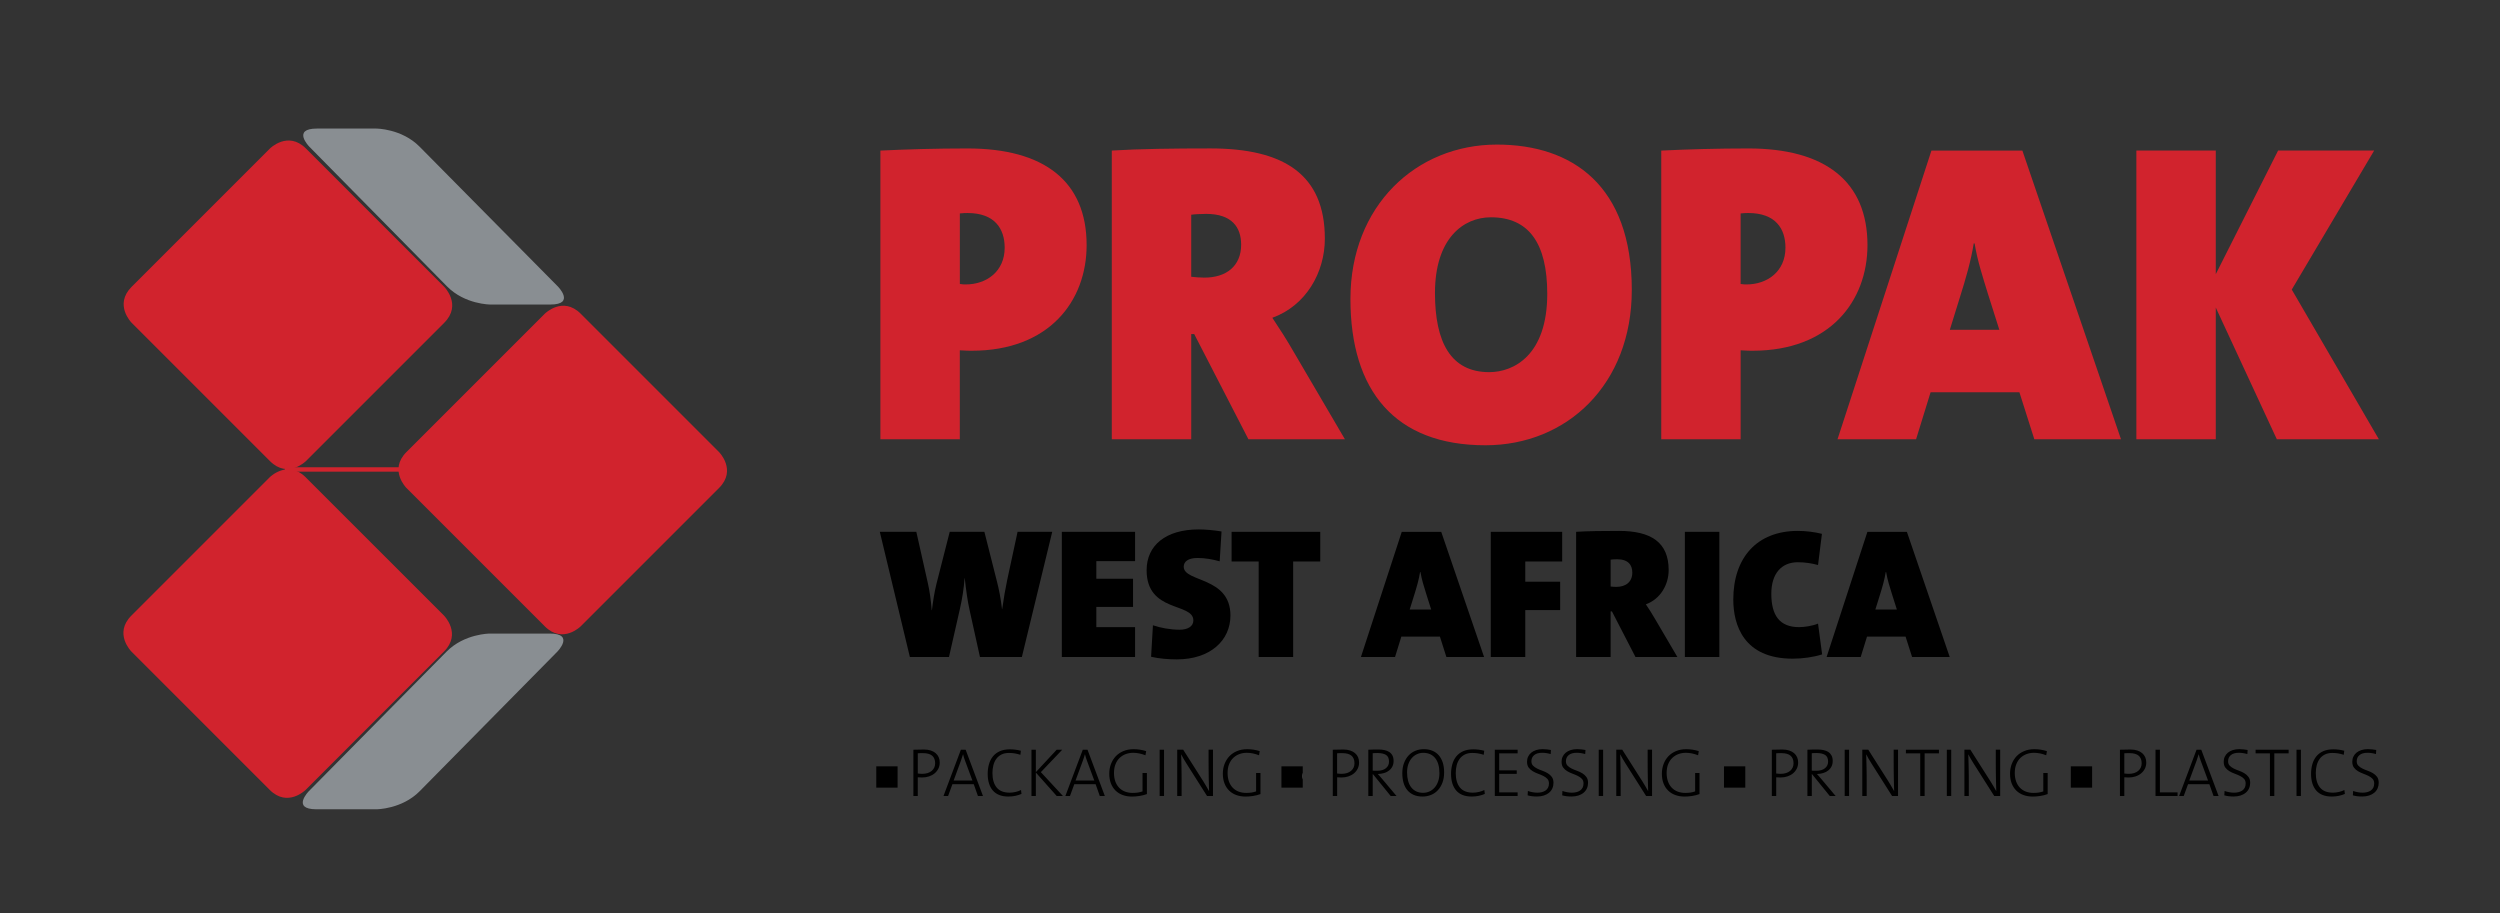 <?xml version="1.0" encoding="utf-8"?>
<!-- Generator: Adobe Illustrator 27.3.1, SVG Export Plug-In . SVG Version: 6.00 Build 0)  -->
<svg version="1.1" id="Layer_1" xmlns="http://www.w3.org/2000/svg" xmlns:xlink="http://www.w3.org/1999/xlink" x="0px" y="0px"
	 viewBox="0 0 983 359" style="enable-background:new 0 0 983 359;" xml:space="preserve">
<rect x="0" y="0" width="983" height="359" fill="#333333" stroke="none"/>
<style type="text/css">
	.st0{fill:#D1232D;}
	.st1{fill:#898E92;}
	.st2{fill:none;stroke:#D1232D;stroke-width:1.714;stroke-linecap:round;stroke-linejoin:round;}
	.st3{fill:#FFFFFF;}
</style>
<g>
	<path class="st0" d="M380.43,83.76c-0.51,0-1.68,0-3.02,0.16v27.75c1.18,0.17,1.84,0.17,2.35,0.17c8.06,0,15.28-5.04,15.28-14.46
		C395.03,89.98,391.17,83.76,380.43,83.76 M382.1,137.91c-0.67,0-2.52,0-4.7-0.17v34.98h-31.23V59.21
		c10.41-0.5,21.82-0.84,34.25-0.84c30.21,0,46.84,12.95,46.84,38.01C427.26,118.4,412.49,137.91,382.1,137.91"/>
	<path class="st0" d="M474.26,84.1c-2.02,0-4.87,0.16-5.87,0.33v24.39c1.17,0.17,3.52,0.34,5.2,0.34c8.56,0,14.43-4.54,14.43-12.95
		C488.02,89.48,484.5,84.1,474.26,84.1 M490.88,172.72l-21.32-41.37h-1.17v41.37h-31.23V59.2c10.58-0.67,24.51-0.84,38.79-0.84
		c28.87,0,44.98,10.25,44.98,35.48c0,13.45-7.55,26.4-20.65,31.11c3.03,4.54,5.71,8.74,8.23,13.12l20.31,34.64H490.88z"/>
	<path class="st0" d="M586.22,85.44c-10.92,0-21.99,8.41-21.99,29.77c0,19.34,6.21,31.12,21.32,31.12c9.74,0,22.83-6.73,22.83-30.78
		C608.38,95.7,601.17,85.44,586.22,85.44 M584.04,175.08c-35.59,0-53.05-21.53-53.05-57.52c0-36.66,25.85-60.71,57.58-60.71
		c29.54,0,53.05,15.97,53.05,57.18C641.63,151.03,616.28,175.08,584.04,175.08"/>
	<path class="st0" d="M687.44,83.76c-0.51,0-1.68,0-3.03,0.16v27.75c1.17,0.17,1.85,0.17,2.35,0.17c8.06,0,15.28-5.04,15.28-14.46
		C702.05,89.98,698.19,83.76,687.44,83.76 M689.12,137.91c-0.67,0-2.51,0-4.7-0.17v34.98h-31.22V59.21
		c10.41-0.5,21.83-0.84,34.25-0.84c30.21,0,46.84,12.95,46.84,38.01C734.28,118.4,719.5,137.91,689.12,137.91"/>
	<path class="st0" d="M781.61,115.38c-2.01-6.56-4.02-12.61-5.2-19.67h-0.34c-1.01,6.56-3.19,14.13-5.54,21.52l-3.86,12.45h19.47
		L781.61,115.38z M799.9,172.73l-5.87-18.5h-34.92l-5.71,18.5h-30.89l36.93-113.52h35.76l38.78,113.52H799.9z"/>
</g>
<polygon class="st0" points="895.25,172.72 871.24,120.93 871.24,172.72 840.02,172.72 840.02,59.2 871.24,59.2 871.24,107.81 
	895.75,59.2 933.52,59.2 901.12,113.86 935.37,172.72 "/>
<g>
	<path class="st0" d="M159.82,191.88c0,0-7.07-7.07,0-14.14l54.38-54.38c0,0,7.08-7.08,14.14,0l54.38,54.38c0,0,7.08,7.08,0,14.14
		l-54.38,54.38c0,0-7.07,7.08-14.14,0L159.82,191.88z"/>
	<path class="st0" d="M51.67,256.19c0,0-7.08-7.07,0-14.15l54.37-54.37c0,0,7.07-7.08,14.15,0l54.38,54.37c0,0,7.07,7.08,0,14.15
		l-54.38,54.38c0,0-7.08,7.07-14.15,0L51.67,256.19z"/>
</g>
<g>
	<path class="st0" d="M51.76,126.92c0,0-7.07-7.07,0-14.15l54.38-54.38c0,0,7.08-7.07,14.15,0l54.38,54.38c0,0,7.07,7.08,0,14.15
		l-54.38,54.38c0,0-7.07,7.07-14.15,0L51.76,126.92z"/>
	<path class="st1" d="M192.79,119.74c0,0-10,0-17.02-7.13l-54.14-54.93c0,0-7.02-7.13,2.98-7.13h23.32c0,0,10,0,17.04,7.11
		l54.38,54.98c0,0,7.03,7.1-2.97,7.1L192.79,119.74z"/>
</g>
<g>
	<path class="st1" d="M192.58,249.12c0,0-10,0-17.02,7.13l-54.12,54.84c0,0-7.02,7.12,2.98,7.12h23.59c0,0,10,0,17.02-7.12
		l54.1-54.85c0,0,7.02-7.12-2.98-7.12L192.58,249.12z"/>
</g>
<line class="st2" x1="171.62" y1="184.59" x2="112.82" y2="184.59"/>
<g>
	<path d="M401.8,258.33h-16.48l-4.08-18.45c-0.8-3.57-1.39-7.87-1.9-12.54h-0.07c-0.3,4.3-0.95,8.17-1.82,12.03l-4.31,18.96h-15.38
		l-11.82-49.22h14.36l4.52,20.12c0.73,3.14,1.24,7,1.53,10.71h0.08c0.44-3.57,0.95-7,1.82-10.49l5.18-20.34h13.63l4.96,19.61
		c0.73,2.84,1.53,6.7,1.97,10.79h0.07c0.59-4.23,1.24-8.02,1.97-11.45l4.08-18.95h13.63L401.8,258.33z"/>
</g>
<polygon points="417.51,258.33 417.51,209.11 446.31,209.11 446.31,220.64 431.08,220.64 431.08,227.56 445.51,227.56 
	445.51,238.64 431.08,238.64 431.08,246.59 446.31,246.59 446.31,258.33 "/>
<g>
	<path d="M462.74,259.27c-3.35,0-6.85-0.28-10.13-1.02l0.72-12.39c2.7,0.95,6.78,1.75,10.5,1.75c3.28,0,5.4-1.39,5.4-3.64
		c0-7.15-18.38-2.92-18.38-19.76c0-9.77,7.51-16.04,20.49-16.04c2.48,0,5.91,0.29,8.97,0.8l-0.73,11.74
		c-2.84-0.8-5.76-1.31-8.75-1.31c-3.79,0-5.39,1.53-5.39,3.43c0,6.2,18.37,3.79,18.37,19.18
		C483.81,251.84,475.86,259.27,462.74,259.27"/>
</g>
<polygon points="508.47,220.78 508.47,258.33 494.91,258.33 494.91,220.78 484.26,220.78 484.26,209.11 519.12,209.11 
	519.12,220.78 "/>
<g>
	<path d="M560.78,233.47c-0.87-2.84-1.75-5.47-2.26-8.53h-0.15c-0.43,2.85-1.38,6.13-2.4,9.34l-1.68,5.39h8.45L560.78,233.47z
		 M568.72,258.33l-2.55-8.02h-15.16l-2.48,8.02h-13.41l16.05-49.21h15.52l16.85,49.21H568.72z"/>
</g>
<polygon points="599.74,220.78 599.74,228.73 613.45,228.73 613.45,239.88 599.74,239.88 599.74,258.33 586.17,258.33 
	586.17,209.11 614.25,209.11 614.25,220.78 "/>
<g>
	<path d="M635.85,219.9c-0.88,0-2.12,0.07-2.55,0.15v10.57c0.51,0.07,1.52,0.14,2.25,0.14c3.72,0,6.27-1.96,6.27-5.61
		C641.83,222.24,640.3,219.9,635.85,219.9 M643.07,258.33l-9.26-17.94h-0.51v17.94h-13.57v-49.22c4.59-0.29,10.65-0.36,16.85-0.36
		c12.54,0,19.54,4.45,19.54,15.38c0,5.83-3.29,11.45-8.97,13.49c1.32,1.96,2.49,3.79,3.58,5.69l8.82,15.02H643.07z"/>
</g>
<rect x="662.49" y="209.11" width="13.56" height="49.22"/>
<g>
	<path d="M704.86,258.99c-19.32,0-23.33-13.35-23.33-23.26c0-16.41,9.26-26.98,25.37-26.98c3.21,0,6.63,0.44,9.48,1.16l-1.53,12.26
		c-2.34-0.66-5.18-1.1-7.95-1.1c-6.41,0-10.42,4.45-10.42,12.39c0,8.54,3.28,13.13,10.93,13.13c2.12,0,5.4-0.51,7.44-1.39
		l1.61,12.11C713.02,258.4,708.8,258.99,704.86,258.99"/>
	<path d="M743.88,233.47c-0.87-2.84-1.74-5.47-2.26-8.53h-0.15c-0.44,2.85-1.38,6.13-2.4,9.34l-1.68,5.39h8.46L743.88,233.47z
		 M751.83,258.33l-2.56-8.02h-15.16l-2.48,8.02h-13.41l16.04-49.21h15.53l16.84,49.21H751.83z"/>
	<path class="st3" d="M512.28,305.17c0,0.38-0.07,0.73-0.21,1.06c-0.15,0.34-0.35,0.62-0.59,0.87c-0.25,0.24-0.54,0.43-0.87,0.58
		c-0.33,0.15-0.69,0.21-1.07,0.21c-0.38,0-0.73-0.07-1.06-0.21c-0.33-0.14-0.62-0.34-0.86-0.58c-0.24-0.24-0.44-0.53-0.58-0.87
		c-0.15-0.33-0.22-0.69-0.22-1.06c0-0.37,0.07-0.73,0.22-1.06c0.14-0.33,0.33-0.62,0.58-0.86c0.24-0.24,0.53-0.43,0.86-0.58
		c0.33-0.14,0.69-0.21,1.06-0.21c0.38,0,0.73,0.07,1.07,0.21c0.33,0.15,0.62,0.34,0.87,0.58c0.25,0.24,0.45,0.53,0.59,0.86
		C512.21,304.44,512.28,304.79,512.28,305.17"/>
	<path class="st3" d="M684.93,305.17c0,0.38-0.07,0.73-0.22,1.06c-0.14,0.34-0.34,0.62-0.59,0.87c-0.25,0.24-0.54,0.43-0.87,0.58
		c-0.33,0.15-0.69,0.21-1.07,0.21c-0.38,0-0.74-0.07-1.07-0.21c-0.33-0.14-0.62-0.34-0.86-0.58c-0.24-0.24-0.44-0.53-0.58-0.87
		c-0.15-0.33-0.21-0.69-0.21-1.06c0-0.37,0.07-0.73,0.21-1.06c0.14-0.33,0.34-0.62,0.58-0.86c0.24-0.24,0.53-0.43,0.86-0.58
		c0.33-0.14,0.69-0.21,1.07-0.21c0.38,0,0.73,0.07,1.07,0.21c0.33,0.15,0.62,0.34,0.87,0.58c0.25,0.24,0.45,0.53,0.59,0.86
		C684.86,304.44,684.93,304.79,684.93,305.17"/>
	<path class="st3" d="M821.8,305.17c0,0.38-0.07,0.73-0.21,1.06c-0.14,0.34-0.35,0.62-0.59,0.87c-0.25,0.24-0.54,0.43-0.87,0.58
		c-0.33,0.15-0.69,0.21-1.07,0.21c-0.38,0-0.73-0.07-1.06-0.21c-0.33-0.14-0.62-0.34-0.86-0.58c-0.24-0.24-0.44-0.53-0.58-0.87
		c-0.15-0.33-0.22-0.69-0.22-1.06c0-0.37,0.07-0.73,0.22-1.06c0.14-0.33,0.34-0.62,0.58-0.86c0.24-0.24,0.53-0.43,0.86-0.58
		c0.33-0.14,0.69-0.21,1.06-0.21c0.38,0,0.73,0.07,1.07,0.21c0.33,0.15,0.62,0.34,0.87,0.58c0.25,0.24,0.45,0.53,0.59,0.86
		C821.73,304.44,821.8,304.79,821.8,305.17"/>
	<path d="M450.39,296.97c-0.79-0.3-1.6-0.54-2.41-0.72c-0.82-0.17-1.63-0.25-2.44-0.25c-0.97,0-1.91,0.16-2.82,0.48
		c-0.91,0.32-1.71,0.82-2.41,1.46c-0.7,0.65-1.26,1.47-1.67,2.48c-0.41,1-0.62,2.17-0.62,3.52c0,1.26,0.18,2.37,0.53,3.35
		c0.36,0.97,0.86,1.79,1.51,2.46c0.64,0.66,1.42,1.17,2.33,1.51c0.91,0.34,1.91,0.51,3,0.51c0.73,0,1.41-0.05,2.03-0.14
		c0.62-0.1,1.22-0.25,1.82-0.45v-7.25h1.72v8.3c-0.92,0.34-1.89,0.58-2.92,0.74c-1.04,0.16-2.01,0.24-2.93,0.24
		c-1.33,0-2.55-0.2-3.65-0.6c-1.1-0.4-2.05-0.99-2.83-1.76c-0.78-0.77-1.39-1.71-1.82-2.82c-0.43-1.12-0.65-2.38-0.65-3.8
		c0-1.37,0.22-2.64,0.67-3.82c0.45-1.17,1.08-2.19,1.9-3.06c0.82-0.86,1.82-1.54,3.01-2.03c1.18-0.5,2.53-0.74,4.02-0.74
		c1.65,0,3.29,0.25,4.91,0.76L450.39,296.97z"/>
	<path d="M474.6,312.98l-8.06-12.72c-0.41-0.65-0.8-1.28-1.14-1.88c-0.35-0.6-0.68-1.2-0.98-1.79c0.01,0.53,0.04,1.26,0.07,2.15
		c0.03,0.9,0.05,1.87,0.07,2.9c0.02,1.03,0.03,2.08,0.04,3.13c0.01,1.05,0.01,2,0.01,2.84v5.37h-1.73v-18.2h2.35l7.95,12.51
		c0.39,0.63,0.77,1.26,1.14,1.9c0.37,0.64,0.73,1.27,1.09,1.9c-0.02-0.64-0.04-1.43-0.07-2.37c-0.03-0.93-0.05-1.93-0.07-2.98
		c-0.02-1.06-0.03-2.11-0.04-3.18c-0.01-1.07-0.02-2.05-0.02-2.93v-4.85h1.73v18.2H474.6z"/>
	<path d="M495.06,296.97c-0.79-0.3-1.6-0.54-2.41-0.72c-0.82-0.17-1.63-0.25-2.44-0.25c-0.97,0-1.91,0.16-2.82,0.48
		c-0.91,0.32-1.71,0.82-2.41,1.46c-0.7,0.65-1.26,1.47-1.67,2.48c-0.42,1-0.62,2.17-0.62,3.52c0,1.26,0.18,2.37,0.53,3.35
		c0.36,0.97,0.86,1.79,1.51,2.46c0.64,0.66,1.41,1.17,2.32,1.51c0.91,0.34,1.91,0.51,3,0.51c0.74,0,1.41-0.05,2.03-0.14
		c0.62-0.1,1.22-0.25,1.82-0.45v-7.25h1.72v8.3c-0.91,0.34-1.89,0.58-2.92,0.74c-1.04,0.16-2.01,0.24-2.93,0.24
		c-1.33,0-2.55-0.2-3.65-0.6c-1.1-0.4-2.05-0.99-2.83-1.76c-0.78-0.77-1.39-1.71-1.82-2.82c-0.43-1.12-0.65-2.38-0.65-3.8
		c0-1.37,0.22-2.64,0.67-3.82c0.45-1.17,1.08-2.19,1.9-3.06c0.82-0.86,1.82-1.54,3.01-2.03c1.18-0.5,2.52-0.74,4.01-0.74
		c1.65,0,3.29,0.25,4.91,0.76L495.06,296.97z"/>
	<path d="M532.58,300.1c0-1.29-0.39-2.28-1.16-2.95c-0.77-0.67-1.96-1.01-3.56-1.01h-1.13c-0.35,0-0.67,0.02-0.98,0.05v7.95
		c0.27,0.03,0.56,0.06,0.87,0.09c0.3,0.03,0.62,0.04,0.94,0.04c1.56-0.02,2.79-0.41,3.67-1.17
		C532.14,302.34,532.58,301.34,532.58,300.1 M534.39,299.81c0,0.9-0.18,1.71-0.54,2.42c-0.36,0.72-0.85,1.34-1.48,1.86
		c-0.63,0.53-1.37,0.92-2.21,1.2c-0.85,0.28-1.76,0.42-2.72,0.42c-0.57,0-1.14-0.03-1.67-0.08v7.36h-1.72v-18.2
		c1.24-0.05,2.62-0.08,4.15-0.08c1.01,0,1.9,0.13,2.67,0.38c0.77,0.26,1.42,0.61,1.94,1.06c0.52,0.45,0.92,0.98,1.19,1.6
		C534.25,298.36,534.39,299.05,534.39,299.81"/>
	<path d="M546.16,299.48c0-1.28-0.4-2.16-1.18-2.65c-0.79-0.49-1.92-0.74-3.37-0.74c-0.36,0-0.69,0-0.97,0.01
		c-0.29,0.01-0.59,0.03-0.89,0.07v6.84c0.16,0.02,0.39,0.03,0.67,0.04c0.29,0.01,0.65,0.01,1.08,0.01c1.49,0,2.64-0.33,3.45-1
		C545.76,301.4,546.16,300.54,546.16,299.48 M546.81,312.98l-6.98-8.6h-0.08v8.6h-1.73v-18.19c0.56-0.02,1.14-0.04,1.74-0.06
		c0.6-0.02,1.38-0.02,2.34-0.02c0.83,0,1.59,0.07,2.3,0.23c0.71,0.15,1.33,0.4,1.86,0.75c0.53,0.35,0.95,0.81,1.25,1.39
		c0.3,0.58,0.45,1.28,0.45,2.1c0,0.85-0.16,1.58-0.48,2.21c-0.32,0.63-0.76,1.16-1.32,1.59c-0.56,0.43-1.21,0.76-1.97,0.99
		c-0.76,0.22-1.57,0.35-2.43,0.37c0.27,0.3,0.55,0.62,0.84,0.94c0.29,0.32,0.56,0.64,0.81,0.94l5.69,6.76H546.81z"/>
	<path d="M565.98,304c0-2.56-0.56-4.53-1.67-5.91c-1.12-1.38-2.68-2.08-4.69-2.08c-0.85,0-1.65,0.17-2.42,0.51
		c-0.77,0.35-1.45,0.84-2.04,1.5c-0.58,0.65-1.05,1.46-1.39,2.42c-0.34,0.96-0.51,2.05-0.51,3.27c0,1.19,0.13,2.27,0.39,3.25
		c0.26,0.99,0.65,1.83,1.17,2.53c0.52,0.7,1.18,1.25,1.98,1.65c0.8,0.4,1.73,0.59,2.79,0.59c0.85,0,1.65-0.17,2.42-0.51
		c0.77-0.34,1.45-0.84,2.04-1.49c0.58-0.64,1.05-1.45,1.4-2.42C565.8,306.34,565.98,305.24,565.98,304 M567.83,303.71
		c0,1.52-0.22,2.88-0.67,4.05c-0.45,1.18-1.06,2.17-1.82,2.98c-0.76,0.81-1.66,1.42-2.69,1.84c-1.03,0.41-2.13,0.62-3.28,0.62
		c-1.35,0-2.52-0.21-3.52-0.66c-1-0.44-1.83-1.06-2.49-1.86c-0.67-0.8-1.16-1.76-1.49-2.89c-0.32-1.12-0.48-2.36-0.48-3.73
		c0-1.53,0.22-2.88,0.68-4.06c0.45-1.18,1.05-2.17,1.82-2.98c0.76-0.81,1.65-1.42,2.68-1.83c1.03-0.42,2.12-0.62,3.27-0.62
		c1.24,0,2.36,0.2,3.35,0.61c1,0.41,1.84,1,2.52,1.78c0.68,0.78,1.2,1.74,1.58,2.87C567.65,300.96,567.83,302.26,567.83,303.71"/>
</g>
<polygon points="587.76,312.98 587.76,294.79 596.73,294.79 596.73,296.22 589.48,296.22 589.48,302.9 596.38,302.9 596.38,304.28 
	589.48,304.28 589.48,311.56 596.73,311.56 596.73,312.98 "/>
<g>
	<path d="M610.83,307.81c0,0.79-0.15,1.52-0.45,2.18c-0.29,0.66-0.72,1.23-1.29,1.71c-0.57,0.47-1.25,0.84-2.05,1.1
		c-0.8,0.26-1.71,0.39-2.71,0.39c-1.42,0-2.64-0.15-3.67-0.46l0.1-1.72c0.54,0.2,1.14,0.36,1.8,0.48c0.65,0.13,1.3,0.19,1.92,0.19
		c0.61,0,1.2-0.06,1.74-0.2c0.54-0.13,1.03-0.35,1.46-0.63c0.42-0.29,0.76-0.66,1-1.12c0.24-0.46,0.37-1.02,0.37-1.68
		c0-0.75-0.21-1.36-0.64-1.81c-0.42-0.45-0.95-0.83-1.6-1.15c-0.65-0.32-1.34-0.61-2.08-0.88c-0.74-0.27-1.43-0.6-2.07-0.98
		c-0.65-0.39-1.18-0.87-1.6-1.44c-0.42-0.57-0.63-1.34-0.63-2.29c0-0.7,0.13-1.36,0.41-1.95c0.27-0.6,0.67-1.12,1.2-1.57
		c0.53-0.44,1.17-0.79,1.93-1.04c0.77-0.25,1.63-0.38,2.6-0.38c0.58,0,1.13,0.03,1.67,0.1c0.54,0.06,1.07,0.14,1.59,0.23l-0.1,1.61
		c-0.52-0.16-1.06-0.28-1.63-0.37c-0.56-0.09-1.12-0.14-1.66-0.14c-1.41,0-2.47,0.3-3.2,0.91c-0.72,0.6-1.09,1.41-1.09,2.41
		c0,0.74,0.22,1.33,0.65,1.76c0.43,0.44,0.97,0.82,1.61,1.13c0.64,0.32,1.33,0.6,2.08,0.86c0.75,0.27,1.44,0.59,2.08,0.98
		c0.64,0.38,1.18,0.87,1.61,1.45C610.61,306.09,610.83,306.86,610.83,307.81"/>
	<path d="M624.42,307.81c0,0.79-0.15,1.52-0.45,2.18c-0.29,0.66-0.73,1.23-1.29,1.71c-0.57,0.47-1.25,0.84-2.05,1.1
		c-0.8,0.26-1.71,0.39-2.71,0.39c-1.42,0-2.64-0.15-3.67-0.46l0.1-1.72c0.54,0.2,1.14,0.36,1.79,0.48c0.66,0.13,1.3,0.19,1.93,0.19
		c0.61,0,1.2-0.06,1.74-0.2c0.55-0.13,1.04-0.35,1.46-0.63c0.42-0.29,0.75-0.66,1-1.12c0.24-0.46,0.37-1.02,0.37-1.68
		c0-0.75-0.21-1.36-0.64-1.81c-0.42-0.45-0.95-0.83-1.61-1.15c-0.64-0.32-1.34-0.61-2.08-0.88c-0.74-0.27-1.43-0.6-2.07-0.98
		c-0.65-0.39-1.18-0.87-1.6-1.44c-0.42-0.57-0.63-1.34-0.63-2.29c0-0.7,0.13-1.36,0.41-1.95c0.27-0.6,0.67-1.12,1.2-1.57
		c0.52-0.44,1.17-0.79,1.93-1.04c0.77-0.25,1.63-0.38,2.6-0.38c0.58,0,1.13,0.03,1.67,0.1c0.54,0.06,1.07,0.14,1.59,0.23l-0.11,1.61
		c-0.52-0.16-1.06-0.28-1.63-0.37c-0.57-0.09-1.12-0.14-1.66-0.14c-1.41,0-2.47,0.3-3.2,0.91c-0.72,0.6-1.09,1.41-1.09,2.41
		c0,0.74,0.21,1.33,0.65,1.76c0.43,0.44,0.97,0.82,1.61,1.13c0.64,0.32,1.33,0.6,2.08,0.86c0.75,0.27,1.44,0.59,2.08,0.98
		c0.64,0.38,1.18,0.87,1.61,1.45C624.2,306.09,624.42,306.86,624.42,307.81"/>
	<path d="M647.25,312.98l-8.06-12.72c-0.42-0.65-0.8-1.28-1.14-1.88c-0.35-0.6-0.68-1.2-0.99-1.79c0.02,0.53,0.04,1.26,0.07,2.15
		c0.03,0.9,0.05,1.87,0.06,2.9c0.02,1.03,0.04,2.08,0.04,3.13c0.01,1.05,0.02,2,0.02,2.84v5.37h-1.73v-18.2h2.35l7.95,12.51
		c0.39,0.63,0.77,1.26,1.15,1.9c0.37,0.64,0.73,1.27,1.09,1.9c-0.02-0.64-0.04-1.43-0.07-2.37c-0.03-0.93-0.05-1.93-0.07-2.98
		c-0.02-1.06-0.03-2.11-0.05-3.18c-0.01-1.07-0.01-2.05-0.01-2.93v-4.85h1.73v18.2H647.25z"/>
	<path d="M667.7,296.97c-0.79-0.3-1.59-0.54-2.41-0.72c-0.82-0.17-1.63-0.25-2.44-0.25c-0.97,0-1.91,0.16-2.82,0.48
		c-0.91,0.32-1.71,0.82-2.41,1.46c-0.7,0.65-1.26,1.47-1.68,2.48c-0.41,1-0.62,2.17-0.62,3.52c0,1.26,0.19,2.37,0.54,3.35
		c0.35,0.97,0.86,1.79,1.5,2.46c0.65,0.66,1.42,1.17,2.33,1.51c0.91,0.34,1.91,0.51,3,0.51c0.73,0,1.41-0.05,2.03-0.14
		c0.62-0.1,1.22-0.25,1.81-0.45v-7.25h1.72v8.3c-0.91,0.34-1.89,0.58-2.92,0.74c-1.04,0.16-2.01,0.24-2.93,0.24
		c-1.33,0-2.54-0.2-3.65-0.6c-1.11-0.4-2.05-0.99-2.84-1.76c-0.78-0.77-1.38-1.71-1.82-2.82c-0.43-1.12-0.64-2.38-0.64-3.8
		c0-1.37,0.23-2.64,0.67-3.82c0.44-1.17,1.07-2.19,1.9-3.06c0.82-0.86,1.82-1.54,3.01-2.03c1.19-0.5,2.53-0.74,4.01-0.74
		c1.65,0,3.29,0.25,4.91,0.76L667.7,296.97z"/>
	<path d="M705.22,300.1c0-1.29-0.39-2.28-1.16-2.95c-0.77-0.67-1.96-1.01-3.56-1.01h-1.13c-0.34,0-0.67,0.02-0.97,0.05v7.95
		c0.27,0.03,0.56,0.06,0.86,0.09c0.31,0.03,0.62,0.04,0.94,0.04c1.57-0.02,2.79-0.41,3.68-1.17
		C704.78,302.34,705.22,301.34,705.22,300.1 M707.03,299.81c0,0.9-0.18,1.71-0.54,2.42c-0.36,0.72-0.85,1.34-1.48,1.86
		c-0.63,0.53-1.37,0.92-2.21,1.2c-0.84,0.28-1.75,0.42-2.72,0.42c-0.57,0-1.13-0.03-1.67-0.08v7.36h-1.73v-18.2
		c1.24-0.05,2.62-0.08,4.15-0.08c1.01,0,1.89,0.13,2.67,0.38c0.77,0.26,1.42,0.61,1.95,1.06c0.52,0.45,0.91,0.98,1.18,1.6
		C706.9,298.36,707.03,299.05,707.03,299.81"/>
	<path d="M743.96,312.98l-8.06-12.72c-0.41-0.65-0.79-1.28-1.14-1.88c-0.35-0.6-0.68-1.2-0.98-1.79c0.02,0.53,0.04,1.26,0.07,2.15
		c0.03,0.9,0.06,1.87,0.07,2.9c0.02,1.03,0.03,2.08,0.05,3.13c0,1.05,0.01,2,0.01,2.84v5.37h-1.73v-18.2h2.35l7.95,12.51
		c0.39,0.63,0.77,1.26,1.14,1.9c0.37,0.64,0.73,1.27,1.09,1.9c-0.02-0.64-0.04-1.43-0.07-2.37c-0.03-0.93-0.05-1.93-0.07-2.98
		c-0.01-1.06-0.03-2.11-0.04-3.18c-0.01-1.07-0.01-2.05-0.01-2.93v-4.85h1.72v18.2H743.96z"/>
</g>
<polygon points="756.76,296.22 756.76,312.99 755.04,312.99 755.04,296.22 749.4,296.22 749.4,294.79 762.39,294.79 762.39,296.22 
	"/>
<g>
	<path d="M784.12,312.98l-8.07-12.72c-0.4-0.65-0.79-1.28-1.14-1.88c-0.35-0.6-0.68-1.2-0.98-1.79c0.02,0.53,0.04,1.26,0.07,2.15
		c0.03,0.9,0.05,1.87,0.07,2.9c0.02,1.03,0.03,2.08,0.05,3.13c0,1.05,0.01,2,0.01,2.84v5.37h-1.73v-18.2h2.34l7.95,12.51
		c0.4,0.63,0.78,1.26,1.15,1.9c0.37,0.64,0.73,1.27,1.09,1.9c-0.02-0.64-0.04-1.43-0.07-2.37c-0.03-0.93-0.05-1.93-0.07-2.98
		c-0.01-1.06-0.03-2.11-0.04-3.18c-0.01-1.07-0.01-2.05-0.01-2.93v-4.85h1.73v18.2H784.12z"/>
	<path d="M804.58,296.97c-0.79-0.3-1.6-0.54-2.41-0.72c-0.82-0.17-1.63-0.25-2.44-0.25c-0.97,0-1.92,0.16-2.82,0.48
		c-0.91,0.32-1.71,0.82-2.41,1.46c-0.7,0.65-1.25,1.47-1.67,2.48c-0.42,1-0.62,2.17-0.62,3.52c0,1.26,0.19,2.37,0.54,3.35
		c0.36,0.97,0.86,1.79,1.51,2.46c0.64,0.66,1.42,1.17,2.33,1.51c0.9,0.34,1.9,0.51,2.99,0.51c0.74,0,1.41-0.05,2.03-0.14
		c0.62-0.1,1.22-0.25,1.81-0.45v-7.25h1.72v8.3c-0.91,0.34-1.89,0.58-2.92,0.74c-1.04,0.16-2.01,0.24-2.93,0.24
		c-1.33,0-2.55-0.2-3.65-0.6c-1.1-0.4-2.05-0.99-2.83-1.76c-0.78-0.77-1.39-1.71-1.82-2.82c-0.43-1.12-0.64-2.38-0.64-3.8
		c0-1.37,0.22-2.64,0.66-3.82c0.45-1.17,1.08-2.19,1.9-3.06c0.82-0.86,1.82-1.54,3.01-2.03c1.19-0.5,2.52-0.74,4.01-0.74
		c1.66,0,3.29,0.25,4.91,0.76L804.58,296.97z"/>
	<path d="M842.1,300.1c0-1.29-0.39-2.28-1.16-2.95c-0.77-0.67-1.96-1.01-3.56-1.01h-1.13c-0.34,0-0.66,0.02-0.97,0.05v7.95
		c0.27,0.03,0.56,0.06,0.86,0.09c0.31,0.03,0.62,0.04,0.94,0.04c1.57-0.02,2.79-0.41,3.68-1.17
		C841.65,302.34,842.1,301.34,842.1,300.1 M843.91,299.81c0,0.9-0.18,1.71-0.54,2.42c-0.36,0.72-0.86,1.34-1.49,1.86
		c-0.63,0.53-1.36,0.92-2.21,1.2c-0.85,0.28-1.75,0.42-2.72,0.42c-0.57,0-1.13-0.03-1.67-0.08v7.36h-1.72v-18.2
		c1.24-0.05,2.62-0.08,4.15-0.08c1.01,0,1.9,0.13,2.67,0.38c0.77,0.26,1.42,0.61,1.94,1.06c0.52,0.45,0.91,0.98,1.19,1.6
		C843.77,298.36,843.91,299.05,843.91,299.81"/>
</g>
<polygon points="847.55,312.98 847.55,294.79 849.27,294.79 849.27,311.56 856.22,311.56 856.22,312.98 "/>
<g>
	<path d="M865.36,299.21c-0.18-0.45-0.33-0.88-0.45-1.29c-0.12-0.42-0.24-0.85-0.37-1.33h-0.03c-0.25,0.88-0.53,1.74-0.83,2.56
		l-2.86,7.76h7.39L865.36,299.21z M870.37,312.99l-1.65-4.64h-8.38l-1.7,4.64h-1.81l6.85-18.2h1.86l6.81,18.2H870.37z"/>
	<path d="M884.77,307.81c0,0.79-0.15,1.52-0.45,2.18c-0.29,0.66-0.72,1.23-1.29,1.71c-0.57,0.47-1.25,0.84-2.05,1.1
		c-0.8,0.26-1.7,0.39-2.71,0.39c-1.42,0-2.64-0.15-3.67-0.46l0.11-1.72c0.54,0.2,1.14,0.36,1.79,0.48c0.66,0.13,1.3,0.19,1.93,0.19
		c0.61,0,1.2-0.06,1.74-0.2c0.54-0.13,1.03-0.35,1.46-0.63c0.42-0.29,0.76-0.66,1-1.12c0.24-0.46,0.36-1.02,0.36-1.68
		c0-0.75-0.21-1.36-0.63-1.81c-0.42-0.45-0.95-0.83-1.6-1.15c-0.65-0.32-1.34-0.61-2.08-0.88c-0.74-0.27-1.43-0.6-2.08-0.98
		c-0.65-0.39-1.18-0.87-1.61-1.44c-0.42-0.57-0.63-1.34-0.63-2.29c0-0.7,0.13-1.36,0.41-1.95c0.28-0.6,0.68-1.12,1.2-1.57
		c0.53-0.44,1.17-0.79,1.93-1.04c0.77-0.25,1.63-0.38,2.6-0.38c0.58,0,1.13,0.03,1.67,0.1c0.54,0.06,1.07,0.14,1.59,0.23l-0.1,1.61
		c-0.52-0.16-1.07-0.28-1.63-0.37c-0.56-0.09-1.12-0.14-1.66-0.14c-1.4,0-2.47,0.3-3.2,0.91c-0.72,0.6-1.09,1.41-1.09,2.41
		c0,0.74,0.22,1.33,0.64,1.76c0.44,0.44,0.97,0.82,1.61,1.13c0.64,0.32,1.33,0.6,2.08,0.86c0.75,0.27,1.44,0.59,2.08,0.98
		c0.64,0.38,1.18,0.87,1.61,1.45C884.55,306.09,884.77,306.86,884.77,307.81"/>
</g>
<polygon points="894.26,296.22 894.26,312.99 892.53,312.99 892.53,296.22 886.9,296.22 886.9,294.79 899.89,294.79 899.89,296.22 
	"/>
<rect x="902.99" y="294.79" width="1.73" height="18.19"/>
<g>
	<path d="M919.62,312.92c-0.86,0.19-1.79,0.28-2.77,0.28c-1.37,0-2.56-0.2-3.57-0.6c-1.02-0.4-1.87-0.99-2.54-1.76
		c-0.67-0.78-1.18-1.72-1.52-2.82c-0.34-1.11-0.51-2.35-0.51-3.73c0-1.35,0.17-2.61,0.5-3.79c0.33-1.18,0.85-2.2,1.55-3.07
		c0.7-0.87,1.6-1.55,2.71-2.05c1.1-0.49,2.44-0.74,4.01-0.74c0.72,0,1.43,0.05,2.16,0.14c0.73,0.1,1.44,0.23,2.12,0.41l-0.19,1.6
		c-0.79-0.26-1.54-0.44-2.27-0.56c-0.72-0.11-1.45-0.17-2.21-0.17c-1.17,0-2.16,0.21-2.99,0.63c-0.83,0.43-1.51,1-2.02,1.72
		c-0.52,0.72-0.9,1.56-1.15,2.52c-0.24,0.96-0.36,1.98-0.36,3.04c0,2.45,0.55,4.35,1.65,5.69c1.11,1.35,2.82,2.02,5.14,2.02
		c0.74,0,1.52-0.1,2.35-0.29c0.82-0.2,1.52-0.45,2.1-0.76l0.19,1.54C921.28,312.49,920.49,312.73,919.62,312.92"/>
	<path d="M935.31,307.81c0,0.79-0.15,1.52-0.44,2.18c-0.3,0.66-0.73,1.23-1.3,1.71c-0.57,0.47-1.25,0.84-2.05,1.1
		c-0.8,0.26-1.71,0.39-2.71,0.39c-1.42,0-2.64-0.15-3.67-0.46l0.11-1.72c0.54,0.2,1.14,0.36,1.79,0.48c0.66,0.13,1.3,0.19,1.93,0.19
		c0.61,0,1.2-0.06,1.74-0.2c0.54-0.13,1.03-0.35,1.46-0.63c0.42-0.29,0.75-0.66,1-1.12c0.24-0.46,0.36-1.02,0.36-1.68
		c0-0.75-0.21-1.36-0.63-1.81c-0.42-0.45-0.95-0.83-1.6-1.15c-0.65-0.32-1.34-0.61-2.07-0.88c-0.74-0.27-1.43-0.6-2.08-0.98
		c-0.65-0.39-1.18-0.87-1.6-1.44c-0.42-0.57-0.63-1.34-0.63-2.29c0-0.7,0.13-1.36,0.41-1.95c0.28-0.6,0.68-1.12,1.2-1.57
		c0.53-0.44,1.17-0.79,1.93-1.04c0.77-0.25,1.63-0.38,2.6-0.38c0.58,0,1.13,0.03,1.68,0.1c0.54,0.06,1.07,0.14,1.59,0.23l-0.1,1.61
		c-0.52-0.16-1.06-0.28-1.63-0.37c-0.56-0.09-1.12-0.14-1.66-0.14c-1.4,0-2.47,0.3-3.19,0.91c-0.73,0.6-1.09,1.41-1.09,2.41
		c0,0.74,0.22,1.33,0.65,1.76c0.43,0.44,0.97,0.82,1.61,1.13c0.64,0.32,1.33,0.6,2.08,0.86c0.75,0.27,1.44,0.59,2.08,0.98
		c0.64,0.38,1.18,0.87,1.61,1.45C935.09,306.09,935.31,306.86,935.31,307.81"/>
</g>
<rect x="814.24" y="301.32" width="8.38" height="8.38"/>
<rect x="677.87" y="301.32" width="8.38" height="8.38"/>
<rect x="503.86" y="301.32" width="8.38" height="8.38"/>
<g>
	<path d="M367.7,300.1c0-1.29-0.39-2.28-1.16-2.95c-0.77-0.67-1.96-1.01-3.56-1.01h-1.14c-0.34,0-0.66,0.02-0.97,0.05v7.95
		c0.27,0.03,0.56,0.06,0.87,0.09c0.31,0.03,0.62,0.04,0.94,0.04c1.56-0.02,2.79-0.41,3.68-1.17
		C367.25,302.34,367.7,301.34,367.7,300.1 M369.5,299.81c0,0.9-0.18,1.71-0.54,2.42c-0.36,0.72-0.85,1.34-1.48,1.86
		c-0.63,0.53-1.37,0.92-2.21,1.2c-0.85,0.28-1.76,0.42-2.72,0.42c-0.57,0-1.13-0.03-1.68-0.08v7.36h-1.72v-18.2
		c1.24-0.05,2.62-0.08,4.15-0.08c1.01,0,1.89,0.13,2.67,0.38c0.77,0.26,1.42,0.61,1.94,1.06c0.52,0.45,0.91,0.98,1.19,1.6
		C369.37,298.36,369.5,299.05,369.5,299.81"/>
	<path d="M379.5,299.21c-0.18-0.45-0.33-0.88-0.45-1.29c-0.12-0.42-0.24-0.85-0.36-1.33h-0.03c-0.25,0.88-0.53,1.74-0.84,2.56
		l-2.85,7.76h7.39L379.5,299.21z M384.52,312.99l-1.64-4.64h-8.39l-1.7,4.64h-1.81l6.84-18.2h1.87l6.82,18.2H384.52z"/>
	<path d="M399.26,312.92c-0.87,0.19-1.79,0.28-2.77,0.28c-1.37,0-2.56-0.2-3.57-0.6c-1.02-0.4-1.86-0.99-2.53-1.76
		c-0.68-0.78-1.18-1.72-1.52-2.82c-0.35-1.11-0.51-2.35-0.51-3.73c0-1.35,0.17-2.61,0.5-3.79c0.33-1.18,0.85-2.2,1.55-3.07
		c0.7-0.87,1.6-1.55,2.71-2.05c1.1-0.49,2.44-0.74,4-0.74c0.72,0,1.44,0.05,2.17,0.14c0.73,0.1,1.44,0.23,2.11,0.41l-0.18,1.6
		c-0.8-0.26-1.55-0.44-2.27-0.56c-0.71-0.11-1.45-0.17-2.21-0.17c-1.17,0-2.17,0.21-2.99,0.63c-0.83,0.43-1.5,1-2.02,1.72
		c-0.52,0.72-0.9,1.56-1.14,2.52c-0.24,0.96-0.36,1.98-0.36,3.04c0,2.45,0.56,4.35,1.66,5.69c1.1,1.35,2.82,2.02,5.13,2.02
		c0.74,0,1.52-0.1,2.34-0.29c0.83-0.2,1.53-0.45,2.1-0.76l0.19,1.54C400.91,312.49,400.12,312.73,399.26,312.92"/>
</g>
<polygon points="415.49,312.98 407.29,303.76 407.29,312.98 405.57,312.98 405.57,294.79 407.29,294.79 407.29,303.61 
	415.49,294.79 417.67,294.79 409.26,303.61 417.94,312.98 "/>
<g>
	<path d="M427.43,299.21c-0.18-0.45-0.33-0.88-0.45-1.29c-0.12-0.42-0.24-0.85-0.36-1.33h-0.03c-0.25,0.88-0.52,1.74-0.83,2.56
		l-2.86,7.76h7.38L427.43,299.21z M432.44,312.99l-1.64-4.64h-8.39l-1.7,4.64h-1.81l6.85-18.2h1.86l6.81,18.2H432.44z"/>
</g>
<rect x="455.97" y="294.79" width="1.73" height="18.19"/>
<g>
	<path d="M581.45,312.92c-0.86,0.19-1.79,0.28-2.77,0.28c-1.37,0-2.56-0.2-3.57-0.6c-1.01-0.4-1.86-0.99-2.53-1.76
		c-0.67-0.78-1.18-1.72-1.52-2.82c-0.34-1.11-0.51-2.35-0.51-3.73c0-1.35,0.17-2.61,0.5-3.79c0.33-1.18,0.85-2.2,1.55-3.07
		c0.7-0.87,1.6-1.55,2.71-2.05c1.1-0.49,2.44-0.74,4-0.74c0.72,0,1.44,0.05,2.17,0.14c0.73,0.1,1.44,0.23,2.12,0.41l-0.19,1.6
		c-0.79-0.26-1.54-0.44-2.27-0.56c-0.72-0.11-1.46-0.17-2.21-0.17c-1.17,0-2.16,0.21-2.99,0.63c-0.83,0.43-1.51,1-2.03,1.72
		c-0.52,0.72-0.9,1.56-1.15,2.52c-0.24,0.96-0.36,1.98-0.36,3.04c0,2.45,0.55,4.35,1.65,5.69c1.11,1.35,2.82,2.02,5.14,2.02
		c0.74,0,1.52-0.1,2.35-0.29c0.82-0.2,1.52-0.45,2.1-0.76l0.19,1.54C583.1,312.49,582.31,312.73,581.45,312.92"/>
</g>
<rect x="628.62" y="294.79" width="1.73" height="18.19"/>
<g>
	<path d="M718.81,299.48c0-1.28-0.4-2.16-1.19-2.65c-0.79-0.49-1.92-0.74-3.37-0.74c-0.36,0-0.68,0-0.97,0.01
		c-0.29,0.01-0.59,0.03-0.89,0.07v6.84c0.16,0.02,0.39,0.03,0.67,0.04c0.29,0.01,0.65,0.01,1.08,0.01c1.49,0,2.64-0.33,3.45-1
		C718.4,301.4,718.81,300.54,718.81,299.48 M719.46,312.98l-6.98-8.6h-0.08v8.6h-1.73v-18.19c0.56-0.02,1.14-0.04,1.74-0.06
		c0.6-0.02,1.38-0.02,2.33-0.02c0.83,0,1.59,0.07,2.31,0.23c0.71,0.15,1.33,0.4,1.86,0.75c0.53,0.35,0.94,0.81,1.25,1.39
		c0.31,0.58,0.46,1.28,0.46,2.1c0,0.85-0.16,1.58-0.48,2.21c-0.32,0.63-0.76,1.16-1.32,1.59c-0.56,0.43-1.21,0.76-1.97,0.99
		c-0.76,0.22-1.56,0.35-2.43,0.37c0.27,0.3,0.55,0.62,0.84,0.94c0.29,0.32,0.56,0.64,0.81,0.94l5.69,6.76H719.46z"/>
</g>
<rect x="725.33" y="294.79" width="1.73" height="18.19"/>
<rect x="765.49" y="294.79" width="1.73" height="18.19"/>
<rect x="344.55" y="301.32" width="8.38" height="8.38"/>
</svg>
